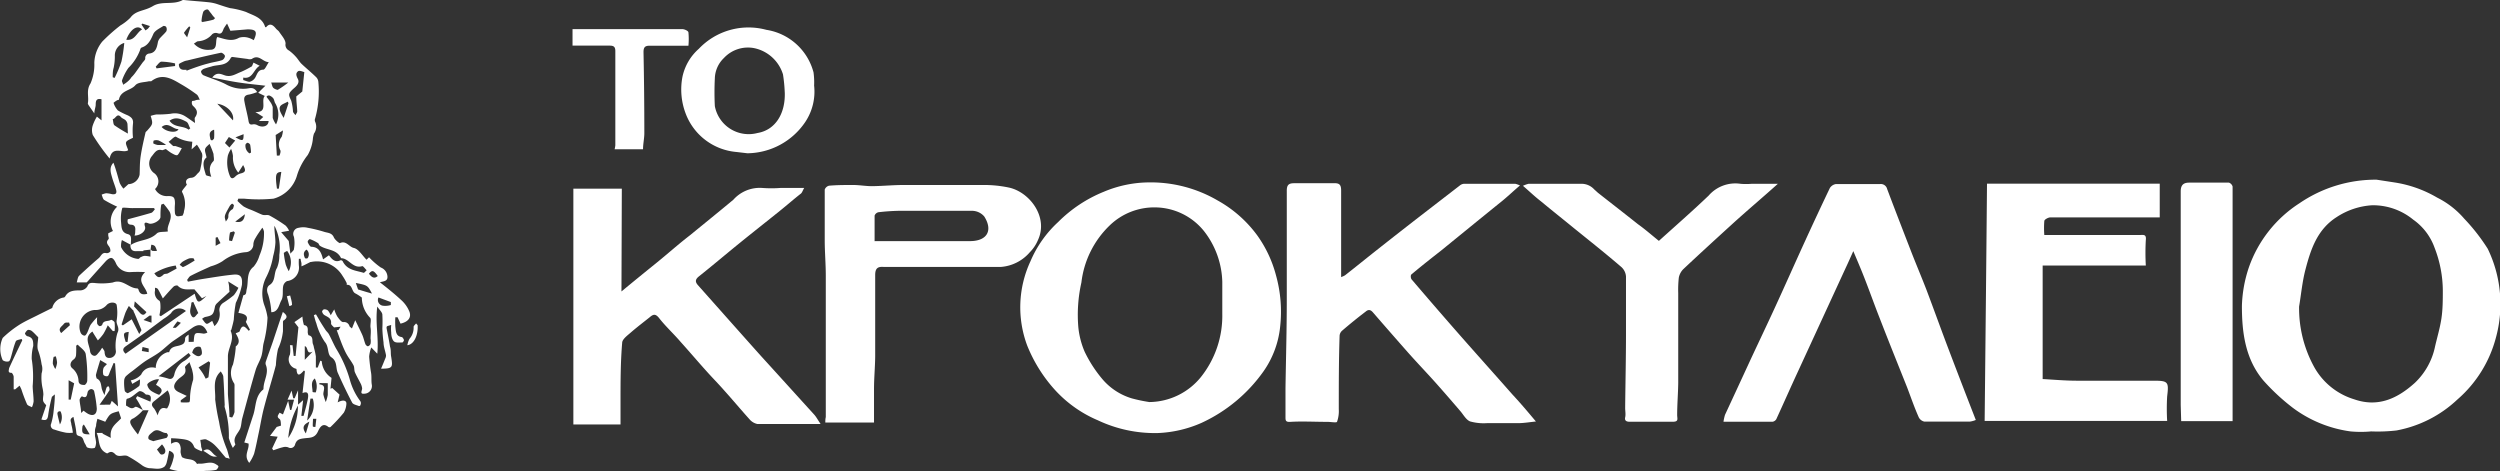 <svg xmlns="http://www.w3.org/2000/svg" viewBox="0 0 212.04 39.99" width="212.04" height="39.99">
    <rect x="0" y="0" width="212.04" height="39.99" fill="#333333" stroke="none"/>
    <defs>
        <style>
            .cls-1 {
                fill: #fff;
            }
        </style>
    </defs>
    <title>Asset 1</title>
    <g id="Layer_2" data-name="Layer 2">
        <g id="Layer_1-2" data-name="Layer 1">
            <path class="cls-1"
                d="M128.92,15.73a2.12,2.12,0,0,0-.39-.14h-4.38a.64.64,0,0,0-.33.14L120.88,18q-2.11,1.63-4.21,3.29c-.86.68-1.72,1.38-2.59,2.06a1.78,1.78,0,0,1-.33.15c0-.24,0-.43,0-.62,0-2.24,0-4.48,0-6.72,0-.47-.13-.64-.61-.62-1.12,0-2.24,0-3.36,0-.47,0-.65.13-.64.68,0,3,0,6.09,0,9.14,0,2.52-.07,5-.11,7.55,0,.82,0,1.64,0,2.46,0,.28,0,.44.42.41,1-.06,2,0,3.07,0h.06c.28,0,.77.09.82,0a2.7,2.7,0,0,0,.15-1.07c0-2.08,0-4.17.07-6.25a.63.63,0,0,1,.21-.41c.64-.55,1.29-1.08,2-1.62.22-.19.41-.18.62.07q1.5,1.73,3,3.43c.79.89,1.62,1.75,2.41,2.64s1.34,1.53,2,2.3c.26.3.48.73.82.87a4.25,4.25,0,0,0,1.44.15c.88,0,1.76,0,2.64,0,.48,0,1-.09,1.51-.14-.67-.8-1.31-1.56-2-2.3-1.4-1.59-2.81-3.16-4.21-4.75s-2.89-3.31-4.33-5c-.08-.09-.11-.38,0-.44.82-.69,1.66-1.35,2.49-2l3.23-2.63c.61-.49,1.23-1,1.83-1.48S128.3,16.25,128.92,15.73Z" />
            <path class="cls-1"
                d="M201.57,15.24a11.44,11.44,0,0,0-6.54,2,10.63,10.63,0,0,0-4.28,5.41,11.1,11.1,0,0,0-.6,3.31c0,2.25.29,4.49,1.81,6.3a17.91,17.91,0,0,0,2.51,2.33,10.53,10.53,0,0,0,4.89,2,9.31,9.31,0,0,0,1.75,0,14,14,0,0,0,2.15-.08,10.23,10.23,0,0,0,5.16-2.62,10.45,10.45,0,0,0,3.27-5.24A10.76,10.76,0,0,0,211,21.1,16.34,16.34,0,0,0,209,18.54a7.37,7.37,0,0,0-2.29-1.78,10.18,10.18,0,0,0-3.58-1.28ZM195,26c.17-1,.27-2.12.54-3.14.45-1.72,1-3.4,2.65-4.45a6.14,6.14,0,0,1,3-1,5.37,5.37,0,0,1,3.49,1.22,4.94,4.94,0,0,1,1.81,2.38,10.17,10.17,0,0,1,.7,3.62c0,.8,0,1.6-.12,2.39s-.35,1.56-.53,2.33a5.89,5.89,0,0,1-1.72,3.12c-1.45,1.31-3.1,2.11-5.14,1.4a5.82,5.82,0,0,1-3.47-2.87A10.35,10.35,0,0,1,195,26Z" />
            <path class="cls-1"
                d="M97.48,15.47a10,10,0,0,0-3.85.79,11.64,11.64,0,0,0-3.88,2.57,9.62,9.62,0,0,0-2.35,3.33,9.25,9.25,0,0,0-.28,7.14,12.55,12.55,0,0,0,2.41,3.83,10.43,10.43,0,0,0,3.59,2.52,11.32,11.32,0,0,0,5.07,1.08,10.15,10.15,0,0,0,3.71-.86,13.2,13.2,0,0,0,5.27-4.38,8,8,0,0,0,1.41-3.81,11.47,11.47,0,0,0-.35-4.31A10.31,10.31,0,0,0,106.66,20,10.45,10.45,0,0,0,103.27,17,11.26,11.26,0,0,0,97.48,15.47Zm0,18.63A13.28,13.28,0,0,1,96,33.79a5.26,5.26,0,0,1-2.48-1.61A10.88,10.88,0,0,1,92,29.84a7,7,0,0,1-.54-2.08,12.46,12.46,0,0,1,.26-3.8,8,8,0,0,1,2.41-4.85A5.44,5.44,0,0,1,98,17.59a5.38,5.38,0,0,1,4.11,2,7.27,7.27,0,0,1,1.56,4.32c0,.9,0,1.81,0,2.71A8.33,8.33,0,0,1,101.84,32,5.7,5.7,0,0,1,97.51,34.1Z" />
            <path class="cls-1"
                d="M52.74,16H48.63V36h4c0-.67,0-1.29,0-1.92,0-1.67,0-3.35.14-5,0-.32.48-.65.78-.92.5-.43,1-.81,1.54-1.24.33-.29.52-.32.83.08.55.7,1.22,1.31,1.81,2,.74.82,1.46,1.67,2.2,2.49.49.55,1,1.06,1.48,1.61.73.81,1.43,1.65,2.16,2.46a1.19,1.19,0,0,0,.66.4c1.74,0,3.47,0,5.37,0-.22-.32-.35-.57-.52-.77-1.51-1.66-3-3.31-4.54-5-1.79-2-3.56-4-5.34-6-.24-.27-.25-.48.07-.74,1.17-.93,2.31-1.9,3.47-2.84s2.28-1.82,3.41-2.73c.6-.48,1.19-1,1.78-1.46.11-.09.15-.26.28-.48h-2a10.28,10.28,0,0,1-1.57,0,3,3,0,0,0-2.44,1c-1.2,1-2.44,2-3.66,3-1,.77-1.88,1.56-2.83,2.33s-1.94,1.57-3,2.45Z" />
            <path class="cls-1"
                d="M183.81,35.7a18,18,0,0,1,0-2.08c.15-1.22.09-1.33-1.12-1.33-2.18,0-4.35,0-6.52,0-1,0-2-.09-2.92-.14V22.52H182a19.21,19.21,0,0,1,0-2.16c.06-.51-.21-.43-.49-.43h-8.12a7.66,7.66,0,0,1,0-1.18c0-.13.32-.3.49-.31,1.45,0,2.9,0,4.35,0h4.95V15.58H168.53c-.06,6.76-.13,13.41-.2,20.12Z" />
            <path class="cls-1"
                d="M146.18,35.77h4.17a.46.46,0,0,0,.31-.22c.62-1.35,1.22-2.71,1.84-4.05l4.05-8.79c.21-.44.4-.88.64-1.41.35.83.66,1.55.94,2.27.45,1.15.86,2.31,1.31,3.45.75,1.94,1.53,3.87,2.3,5.8.33.86.62,1.72,1,2.57a.69.69,0,0,0,.48.37c1.28,0,2.57,0,3.85,0a2.08,2.08,0,0,0,.51-.14c-.78-2-1.55-4-2.31-6-.63-1.66-1.23-3.33-1.86-5-.42-1.09-.88-2.17-1.3-3.25-.69-1.78-1.38-3.56-2.05-5.34a.55.55,0,0,0-.59-.42c-1.25,0-2.5,0-3.75,0a.75.75,0,0,0-.52.34q-1.06,2.22-2.09,4.47c-.87,1.9-1.71,3.8-2.58,5.69-.73,1.59-1.49,3.17-2.22,4.75s-1.33,2.88-2,4.32A3.73,3.73,0,0,0,146.18,35.77Z" />
            <path class="cls-1"
                d="M70,35.84h4.13c0-1,0-1.9,0-2.83s.09-1.85.1-2.78c0-2.3,0-4.6,0-6.9,0-.57.21-.73.72-.69.22,0,.44,0,.65,0,3.1,0,6.2,0,9.29,0a3.58,3.58,0,0,0,2.45-1.24,3.27,3.27,0,0,0,.7-1.05c.9-1.95-.72-4.06-2.46-4.44a10.2,10.2,0,0,0-2.13-.22c-2.27,0-4.53,0-6.79,0-.9,0-1.8.09-2.7.1-.52,0-1-.09-1.55-.1-.7,0-1.4,0-2.09.06a.52.52,0,0,0-.37.33c0,1.43,0,2.86,0,4.3,0,1,.09,2,.09,3,0,4,0,8,0,12C70,35.54,70,35.68,70,35.84Zm4.18-15.37c0-.78,0-1.48,0-2.18a.45.45,0,0,1,.33-.29,17.54,17.54,0,0,1,1.77-.12c2.07,0,4.13,0,6.2,0a1.38,1.38,0,0,1,1,.48c.76,1.2.23,2.08-1.18,2.09h-8.1Z" />
            <path class="cls-1"
                d="M150.79,15.59h-2.23a5.76,5.76,0,0,1-.93,0,3,3,0,0,0-2.71,1c-1.36,1.3-2.78,2.54-4.22,3.84-.61-.49-1.19-1-1.77-1.41-1.13-.9-2.27-1.78-3.4-2.67l-.32-.29a1.45,1.45,0,0,0-1.14-.47c-1.48,0-2.95,0-4.43,0a2.52,2.52,0,0,0-.47.17c.56.48,1,.91,1.52,1.31.94.78,1.9,1.54,2.84,2.31,1.35,1.09,2.7,2.16,4,3.28a1.19,1.19,0,0,1,.38.79c0,1.62,0,3.24,0,4.86,0,2.1-.05,4.2-.07,6.29,0,.27.06.54,0,.8s.09.37.36.37c1.23,0,2.46,0,3.69,0,.51,0,.36-.26.36-.57,0-.92.08-1.83.09-2.74,0-1.57,0-3.13,0-4.69V24.85a9.42,9.42,0,0,1,.05-1.3,1.4,1.4,0,0,1,.38-.72c1.35-1.27,2.72-2.52,4.08-3.76S149.41,16.83,150.79,15.59Z" />
            <path class="cls-1"
                d="M185,35.72h4.36V24.89c0-2.21,0-4.41,0-6.62,0-.81,0-1.63,0-2.45a.49.49,0,0,0-.31-.33c-1.12,0-2.25,0-3.37,0-.45,0-.72.17-.72.74,0,6,0,12.08,0,18.12Z" />
            <path class="cls-1"
                d="M63.39,13a6,6,0,0,0,4.9-2.64,4.63,4.63,0,0,0,.76-3.1A6.17,6.17,0,0,0,69,6.14a4.92,4.92,0,0,0-4-3.61,5.81,5.81,0,0,0-5.73,1.61,4.37,4.37,0,0,0-1.39,2.39,5.73,5.73,0,0,0,.26,3.06,5.06,5.06,0,0,0,4.32,3.3Zm3.17-5.18c.07,1.76-.76,3.2-2.31,3.46A2.92,2.92,0,0,1,60.63,9a23,23,0,0,1,0-2.35,2.48,2.48,0,0,1,.77-1.73A2.78,2.78,0,0,1,64,4.09a3.25,3.25,0,0,1,2.41,2.22A13.16,13.16,0,0,1,66.56,7.85Z" />
            <path class="cls-1"
                d="M52.13,12.66h2.41c0-.47.11-.92.11-1.37q0-3.43-.07-6.87c0-.4.12-.55.53-.54,1.06,0,2.13,0,3.28,0a6,6,0,0,0,0-1.13c0-.13-.34-.28-.52-.28-1.79,0-3.59,0-5.38,0H49.1l-.54,0v1.4c1,0,2.1,0,3.15,0,.34,0,.48.1.48.46,0,2.66,0,5.32,0,8A2.67,2.67,0,0,1,52.13,12.66Z" />
            <path class="cls-1"
                d="M31.49,29.47,32,30c.14-1.35-.19-2.61,0-4,.19.29.41.47.43.68a11.62,11.62,0,0,1,0,1.18,11.49,11.49,0,0,0,.1,1.18c0,.37.15.73.21,1.09a.55.55,0,0,1-.06.27c-.11.27-.22.55-.36.87,1,0,1-.12.86-1-.06-.28,0-.58-.1-.87-.07-.45-.16-.9-.25-1.35s-.06-.35.35-.49a3.42,3.42,0,0,0,0,.65c0,.26.07.59.23.74s.46.09.7.1c.06,0,.16-.15.15-.21s-.11-.24-.18-.25c-.52-.07-.5-.51-.55-.88a7.12,7.12,0,0,1,0-.8l.19,0,.25.54c.62-.14.94-.49.76-1a2.65,2.65,0,0,0-.7-1c-.56-.52-1.16-1-1.81-1.51.33-.09.68-.08.64-.51a.87.87,0,0,0-.56-.74,6.35,6.35,0,0,1-1-.87l-.21.21c-.35-.34-.67-.91-1.08-1s-.65-.66-1.18-.41c-.08,0-.41-.27-.51-.48-.17-.4-.51-.38-.8-.47a11.77,11.77,0,0,0-1.42-.35,1.63,1.63,0,0,0-.76,0,.52.52,0,0,0-.41.76,2.84,2.84,0,0,1,0,1.05c0,.11-.16.21-.3.39l-.14-1.08-.64-.75.67-.12a1.54,1.54,0,0,0-.3-.44,12.85,12.85,0,0,0-1.36-.85c-.16-.09-.4,0-.59-.06s-.64-.29-1-.43a3.78,3.78,0,0,1-.61-.28,4.6,4.6,0,0,1-.52-.47l.07-.19.49,0a13,13,0,0,0,2.5,0,2.86,2.86,0,0,0,2-2,5.25,5.25,0,0,1,.9-1.7,3.5,3.5,0,0,0,.43-1.3,2.18,2.18,0,0,1,.1-.52,1,1,0,0,0,.1-1,.37.37,0,0,1,0-.29A8.41,8.41,0,0,0,27,6.94a.64.64,0,0,0-.2-.41c-.4-.39-.83-.74-1.23-1.12-.18-.18-.31-.42-.49-.61a3.85,3.85,0,0,0-.56-.51.54.54,0,0,1-.3-.59c0-.33-.33-.68-.54-1-.07-.11-.19-.17-.27-.27-.26-.32-.52-.51-.84-.12-.05,0-.09,0-.1-.08-.27-.77-1-.92-1.59-1.21A6.87,6.87,0,0,0,19.52.69c-.35-.09-.69-.21-1-.31A3.52,3.52,0,0,0,17.77.2C17.05.12,16.32.08,15.59,0c0,0-.07,0-.09,0-.79.45-1.75.05-2.52.51s-1.44.34-1.93,1a4.26,4.26,0,0,1-.84.65A15,15,0,0,0,8.67,3.53,3,3,0,0,0,8,5.33a4,4,0,0,1-.32,1.74c-.39.59-.12,1.14-.23,1.69,0,.07.06.16.11.23L8,9.62c0-.23.08-.44.11-.64s-.08-.7.5-.56v1.79l-.39-.32a3.79,3.79,0,0,0-.35.74,1.27,1.27,0,0,0,0,.82,17.53,17.53,0,0,0,1.43,2c.22-1.14,1.13-.4,1.57-.71-.08-.27-.24-.54-.17-.69s.36-.24.58-.37a5.77,5.77,0,0,1,0-1.19c.05-.41-.17-.56-.43-.7A6.87,6.87,0,0,1,10,9.37a1.73,1.73,0,0,1-.37-.65,1.85,1.85,0,0,1,.33-.23s.12,0,.13-.06c.16-.77,1-.74,1.39-1.2.24-.27.76-.24,1.16-.34.06,0,.15,0,.19,0,.89-.69,1.68-.25,2.47.22a13.59,13.59,0,0,1,1.38.9c.13.09.18.3.27.45-.13,0-.27,0-.4.06s-.26,0-.27.1a.41.41,0,0,0,.07.34c.31.28.51.56.19,1-.06.08,0,.27,0,.47-.3-.2-.55-.39-.82-.56a1.66,1.66,0,0,0-1.25-.22,9.71,9.71,0,0,1-1.21.06,2.81,2.81,0,0,0-.48.12c.2.68.2.68-.29,1.24-.05.06-.14.11-.15.18-.15.65-.3,1.29-.4,1.94s-.07,1.09-.1,1.63a1,1,0,0,1-.95.8l-.42.38a2.17,2.17,0,0,1-.32-.49c-.17-.57-.31-1.15-.53-1.71-.38.41-.23.84-.11,1.26s.25.7.34,1.05-.11.39-.35.36A2.42,2.42,0,0,0,9,16.39a1.86,1.86,0,0,0-.38.12c.07.16.1.37.22.45a11.19,11.19,0,0,0,1.1.57,1.72,1.72,0,0,0-.36,2.06l-.4.2v.15c0,.13.1.31,0,.37-.19.23-.09.38.06.58a.62.62,0,0,1,.12.43.38.38,0,0,1-.35.15c-.35-.09-.44.25-.62.41-.57.49-1.14,1-1.68,1.51-.12.12-.14.37-.2.56l.84,0s.06-.06.1-.1c.49-.55,1-1.12,1.48-1.65.14-.16.37-.35.53-.32s.31.29.39.49a1.27,1.27,0,0,0,1.19.71,10.54,10.54,0,0,1,1.27,0c-.79.77.06,1.22.18,1.84-.33.08-.61.08-.74-.34,0-.05-.07-.12-.11-.12-.71,0-1.22-.83-2.07-.5A5.45,5.45,0,0,1,8,24c-.2,0-.46-.07-.59.29a.74.74,0,0,1-.59.34c-.49,0-1,0-1.28.5,0,0-.07.09-.11.1a1.18,1.18,0,0,0-1,.89l-1.13.56c-.56.29-1.14.54-1.68.88A8.94,8.94,0,0,0,.23,28.66a2.27,2.27,0,0,0,0,1.89.62.62,0,0,0,.51.1c.07,0,.15-.21.18-.33.14-.46.24-.94.42-1.37.05-.12.32-.14.49-.2l.06.11c-.38.79-.76,1.57-1.12,2.37,0,.13-.15.4.2.39.06,0,.19.22.19.35,0,.35,0,.7,0,1.05l.13,0,.37-.31a3.29,3.29,0,0,1,.16.33,12.21,12.21,0,0,0,.47,1.24c.06.13.28.18.42.26a1.81,1.81,0,0,0,.14-.49c0-.43-.07-.87-.08-1.3a9.37,9.37,0,0,0-.08-2.3,4,4,0,0,1,.13-1.11c0-.38,0-.71-.48-.82-.09,0-.23-.19-.22-.24s.15-.27.26-.3a.48.48,0,0,1,.36.13c.17.14.31.31.5.49,0,.31-.14.81,0,1.14a5.72,5.72,0,0,1,.29,1.17,1.2,1.2,0,0,1,0,.75,4.24,4.24,0,0,0,.07,1.22,3,3,0,0,1,.08.58c-.06.57-.07.57.24.91l-.41,1.21c.41.12.52,0,.57-.33a14.43,14.43,0,0,1,.32-1.59s.09-.08.25-.21c0,.61-.07,1.09-.12,1.58a5.77,5.77,0,0,1-.19.9.35.35,0,0,0,.26.5,6.91,6.91,0,0,0,1,.27,2.3,2.3,0,0,0,.58,0A5.05,5.05,0,0,0,6.05,36c0-.23-.22-.45.18-.64.08.4.17.76.22,1.13s0,.42.32.51.29.4.43.62.12.3.22.34A1,1,0,0,0,8,38c.09,0,.14-.3.15-.46A4.09,4.09,0,0,0,8.06,37a5,5,0,0,1,0-.55,1.92,1.92,0,0,1,.09-.32c0-.21.07-.41.11-.61l.54.2a.67.67,0,0,1,.12.06c.41-.7.41-.7,1.15-.9l.2.6c-.39.45-1,.74-.87,1.66l-.7-.36,0-.06h-.5c.27.56.06,1.4.89,1.74.19-.1.37-.26.68.06s.74,0,1.07.17a10.09,10.09,0,0,1,1.15.73,1.39,1.39,0,0,0,.66.29c.43,0,.91.17,1.31-.14a.83.83,0,0,0,.19-.4c.08-.3.13-.6.2-.94.58.2.37.55.32.8a3.55,3.55,0,0,1-.29.74,4.66,4.66,0,0,0,1,.22c.71,0,1.42,0,2.14-.06a3.94,3.94,0,0,0,.77-.07c.09,0,.19-.15.23-.25s-.11-.17-.19-.22c-.47-.33-1,0-1.47-.07-.05,0-.16.06-.17,0-.28-.47-.81-.3-1.18-.51-.1,0-.15-.24-.18-.37s0-.27,0-.4c-.05-.54-.33-.69-.82-.4l0-.47a9.2,9.2,0,0,1,.95.07c.41.06.8.12,1,.65.07.18.41.27.63.39l.07-.1a2.64,2.64,0,0,1-.1-.3c0-.19-.05-.38-.07-.57.19,0,.41-.12.57,0a2.32,2.32,0,0,1,.73.52c.31.31.57.67.87,1,0,0,.14,0,.32.09-.09-.31-.15-.55-.22-.78a10.35,10.35,0,0,1-.68-2.36,18.25,18.25,0,0,1-.33-1.91c.05-.79-.28-1.69.48-2.37.06.13.2.28.21.45.06.8.08,1.6.12,2.41a.4.4,0,0,0,0,.19,8.16,8.16,0,0,1,.35,2.6,4.1,4.1,0,0,0,.34.84c.12-.17.22-.27.21-.31-.26-.62.3-.94.44-1.41.08-.26.08-.54.15-.8.37-1.36.73-2.73,1.13-4.08.14-.46.43-.87.53-1.33s.07-.66.16-1a10.06,10.06,0,0,0,.32-2.12,4.81,4.81,0,0,0-.25-1,3,3,0,0,1,.11-2.37,6.18,6.18,0,0,0,.62-1.86,5.43,5.43,0,0,0,.19-1.14c0-.37-.06-.75-.08-1.12a1.45,1.45,0,0,1,0-.3,4.19,4.19,0,0,1,.41,2.48,2.7,2.7,0,0,1-.2,1.1c-.29.45-.09,1.1-.62,1.44-.22.14-.29.44-.13.81a5.87,5.87,0,0,1,.27,1.5c.59,0,.65-.64.85-1s.08-.82.16-1.22a.62.62,0,0,1,.33-.42,1.15,1.15,0,0,0,1-1.3,4,4,0,0,1,0-.59h.15c0,.13.05.26.07.39l0,.25.23-.1.53-.27s0,0,.05,0a2.53,2.53,0,0,1,2.68,1.19,4.59,4.59,0,0,1,.35.61s0,.14,0,.14c.5-.05.4.58.74.73a3.71,3.71,0,0,1,.54.35,2.48,2.48,0,0,0,.69,1.7c.15.13,0,.56.05.86s0,.6,0,.91a1.29,1.29,0,0,1,0,.44.34.34,0,0,1-.22.22c-.07,0-.19-.1-.22-.19-.1-.25-.15-.52-.26-.77s-.35-.74-.6-1.25l-.28.7c-.07-.07-.17-.12-.21-.2a.47.47,0,0,0-.53-.34c-.17,0-.36-.28-.5-.47a2.83,2.83,0,0,1-.26-.61l-.3.5a1.68,1.68,0,0,0-.23-.4.46.46,0,0,0-.34-.1c-.06,0-.18.15-.16.19a.48.48,0,0,0,.19.29c.27.17.62.25.57.72,0,.12.19.25.25.33l.56-.06L28.7,28h-.14c.22.59.42,1.19.69,1.76s.51.8.73,1.22c.09.16.05.41.12.59.15.34.34.66.51,1a1.26,1.26,0,0,1,.1.33c.05.18-.27.56.22.49a.65.65,0,0,0,.6-.79c-.05-.33,0-.66-.06-1s-.13-.91-.16-1.36A2.87,2.87,0,0,1,31.49,29.47ZM12.13,34.78c-.23-.1-.56-.34-.68-.26-.32.24-.5,0-.76-.12,0-.2,0-.57.09-.58.41-.09.66-.41,1-.62.08-.06.28,0,.42.11s.15.16.22.16c.45,0,.39.29.34.6l-1.12-.47-.11.17.21.34.39.69.47,0-.9,2.05a6.89,6.89,0,0,1-.53-.72c-.13-.24-.26-.49.17-.66A3.46,3.46,0,0,0,12.13,34.78Zm.64-13.61.06-.41c.13,0,.26.06.32.13a1.52,1.52,0,0,1,.16.39,2.29,2.29,0,0,1-.37,0c-.06,0-.12-.09-.18-.14l0,.63a2.65,2.65,0,0,0-.48-.07.69.69,0,0,0-.29.09c-.09,0-.17.16-.26.17a1.79,1.79,0,0,1-1.46-1,1.59,1.59,0,0,1,.07-.6l.77.41c-.05-.32.15-.8-.26-.91-.57-.14-.54-.6-.58-1a3.28,3.28,0,0,1,.1-1.21c0-.08.53,0,.81,0a.34.34,0,0,0,.1,0h1.79l.06.12c-.1.09-.18.24-.29.28-.65.19-1.32.37-2,.55-.06.26,0,.45.29.46s.38.22.34.51c0,.13,0,.26-.06.41.52,0,1-.41.89-.76s0-.4.31-.27,1-.24,1-.55,0-.7.07-1.05l.19-.07a6.24,6.24,0,0,1,.5.65c.36.63-.27,1.16-.13,1.7-.37.06-.76,0-.94.17-.64.64-1.54.51-2.24,1,0,.41.21.53.56.5.18,0,.36,0,.54,0v-.06Zm1.3-8.53a4.71,4.71,0,0,0,.45.33c.17.09.42.25.53.18s.25-.38.37-.58l-.53-.18c-.06,0-.14,0-.18,0s-.27-.24-.41-.36c.22-.16.5-.49.63-.43a3,3,0,0,0,1.38.42s0,0,0,0l-.06.65.45-.4a6,6,0,0,1,.43.73.81.81,0,0,1,0,.44c0,.31-.08.62-.14.92a.48.48,0,0,1-.15.28c-.19.16-.29.42-.63.44s-.55.26-.36.58c-.17.24-.46.53-.41.62a2.14,2.14,0,0,1,.16,1.64s0,0,0,.05-.1.34-.14.33c-.21,0-.54.19-.62-.21a4.17,4.17,0,0,1,0-.79c0-.53-.08-.68-.6-.67a1.12,1.12,0,0,1-1.09-.6.87.87,0,0,0-.11-1.37,1,1,0,0,1-.19-1.38c.24-.27.42-.69.9-.54C13.84,12.73,13.94,12.67,14.07,12.64Zm8.18,6.67a.89.89,0,0,1,.14.33A4.75,4.75,0,0,1,22,21.69a2.56,2.56,0,0,1-.49.93c-.64.5-.42,1.26-.58,1.88-.07.28,0,.5-.29.54l-.42,1.5c.69.09.86.35.63.76l.35.66-.1.1c-.27-.29-.53-.65-.76,0,0,.1-.21.14-.35.21.23.4.44.78,0,1.12,0,0,0,.09,0,.14a9,9,0,0,1-.23,1.39,1.57,1.57,0,0,0,.08,1.57c.07.08.05.25.05.38,0,.69,0,1.39,0,2.08a1.43,1.43,0,0,1-.2.46l-.23-.05c0-.65-.09-1.3-.13-1.94,0-.15,0-.3,0-.45,0-.91,0-1.82,0-2.73,0-.74.59-1.4.23-2.18,0,0,.05-.08.07-.12.07-.28.15-.55.2-.84A11.1,11.1,0,0,1,20,25.69a6.27,6.27,0,0,0,.52-1.53c.05-.63-.08-.92-.69-.87-.86.08-1.71.23-2.57.36-.44.07-.88.16-1.32.24l-.07-.15c.1-.12.18-.29.31-.35.56-.29,1.13-.54,1.7-.8a3.67,3.67,0,0,0,1-.44,3.69,3.69,0,0,1,1.95-.76.67.67,0,0,0,.66-.7,1.12,1.12,0,0,1,.18-.5C21.82,19.92,22,19.67,22.25,19.31Zm.21-11.17c-.38.4.33,1.42-.8,1.36l.67.42-.37.34.45,0,.37,0c0,.43-.47.59-.91.38a.64.64,0,0,0-.39-.1c-.25.06-.35,0-.4-.27-.09-.56-.25-1.11-.35-1.67-.06-.31,0-.54.4-.58a4.34,4.34,0,0,0,.68-.21c-.3-.48-.61-.32-.93-.29a3,3,0,0,1-1.74-.38c-.6-.31-1.26-.49-1.89-.76a.43.43,0,0,1-.2-.3c0-.08.13-.2.23-.24a6.55,6.55,0,0,1,.63-.19c.58-.21,1.31,0,1.68-.77,0,0,.08-.05.12-.05L21,5a.62.62,0,0,0,.36,0c.6-.43.93.27,1.44.27-.19.28-.32.63-.47.64-.45,0-.51.37-.68.67a.79.79,0,0,1-.48.36c-.16,0-.36-.1-.54-.15l0-.21c.82.16.87-.72,1.4-1l-.53-.27-.13.31a8.35,8.35,0,0,1-.93.48c-.43.16-.82.46-1.35.3-.31-.1-.71-.34-1.09.18.8.15,1.53.31,2.27.42s1.46.18,2.24.27l-.61.6ZM9.57,28.08h.15a3.49,3.49,0,0,0,0-.72c0-.1-.27-.26-.31-.23-.24.16-.64,0-.74.42a.26.26,0,0,1-.23.11.4.4,0,0,1-.2-.22,3.12,3.12,0,0,1,0-.54,7,7,0,0,0-.55.64c-.13.22-.19.49-.31.71s-.18.23-.26.21a.44.44,0,0,1-.28-.24,1.41,1.41,0,0,1,1.19-1.93,1.23,1.23,0,0,0,1-.4c.26-.32.84-.28.87,0a4,4,0,0,1,0,1.25c-.09.38.3.64.06,1.1a3.74,3.74,0,0,0-.13,1.55.55.55,0,0,1-.57.57c-.29,0-.37-.21-.39-.5,0-.13-.13-.25-.2-.37-.09.12-.16.26-.26.37s-.2.27-.33.31-.4-.06-.44-.39c-.07-.58-.53-1.18.2-1.66l.09.16.37.59a4.13,4.13,0,0,0,.47-.55,6.15,6.15,0,0,0,.37-.73Zm3.64,3.13a1,1,0,0,0-1.23.55,1.58,1.58,0,0,1-.56.4,1.26,1.26,0,0,1-.33.1l.13.3.65-.38c0,.31,0,.52-.09.58a5.71,5.71,0,0,1-.94.59c-.05,0-.25-.12-.26-.21a4,4,0,0,1-.05-.85.6.6,0,0,1,.16-.39,5.89,5.89,0,0,1,.55-.44c.34-.26.66-.53,1-.77s.87-.51,1.28-.81.8-.71,1.23-1,1-.68,1.54-1.06,1-.35,1.3.39a.93.93,0,0,1-.3.09c-.8-.11-.8-.12-.86.69L16,29v-.62c-.17.1-.31.23-.3.34,0,.41-.18.49-.47.58s-.76.08-.88.57c0,0-.09,0-.14,0A1.41,1.41,0,0,0,13.21,31.21Zm.43-4.39-.12-.08a4.28,4.28,0,0,0,.09-.61c0-.22,0-.55-.09-.62a.79.79,0,0,1-.37-.87,1.55,1.55,0,0,1,0-.23c.09,0,.21.05.25.12.14.23.26.48.41.78.3-.34.6-.69.91-1,.08-.08.3-.13.35-.08.42.43.92.29,1.42.31l.64.76.38-.2c-.7.67-.75.66-1-.19ZM10.44,7.19c0-.12-.13-.28-.09-.37a4.23,4.23,0,0,1,.54-1.06,4.2,4.2,0,0,0,1-1.54c0-.07.07-.17.13-.19.57-.18.78-.68,1-1.18.16-.29.54-.45.84-.65.05,0,.21,0,.25.12a.42.42,0,0,1,0,.33c-.13.18-.31.33-.46.5a.87.87,0,0,0-.25.39c-.09.48-.18.93-.73,1a.37.37,0,0,0-.35.42c0,.13-.16.25-.25.38l-.6.84a3,3,0,0,1-.33.38C11,6.8,10.75,7,10.44,7.19Zm-2,27.14c.34-.48.61-.85.85-1.24,0-.05,0-.18-.05-.28s-.19,0-.22.11a4.39,4.39,0,0,0-.15.59A2.85,2.85,0,0,1,8.64,33c-.08-.33-.05-.72-.44-.9,0,0-.08-.22-.06-.32.1-.39.22-.77.36-1.24l.57.34c-.15.17-.28.26-.3.37a1,1,0,0,0,0,.55.39.39,0,0,0,.37.1c.11-.09.14-.28.21-.43l.29-.69.12.05.25,3.64L9.48,34l-.14.32Zm8-30.63c.15-.08.25-.19.35-.2A1.66,1.66,0,0,0,18,2.9a.47.47,0,0,1,.43-.09c.37.14.44-.12.54-.38A4,4,0,0,1,19.26,2l.28.61L21,2.49c.73,0,.86.2.52.92a1.73,1.73,0,0,0-.46-.21,1.37,1.37,0,0,0-.78,0c-.65.37-1.22.1-1.85-.06-.21.32.1,1.1-.62,1.08A1.58,1.58,0,0,1,16.45,3.7ZM10.65,30c-.29-.27-.23-.45,0-.62l1.65-1.16,1.58-1.18a3.38,3.38,0,0,0,.63-.48.82.82,0,0,1,1.26-.18Zm5.19,3.58-.68-.32c-.49-.24-.5-.59-.13-1s.85-.45.66-1.11c0-.1.25-.29.38-.43l.18.51a1.25,1.25,0,0,1,.07.26,2,2,0,0,1,.06.73,5.66,5.66,0,0,0-.26,1.41c0,.17,0,.48-.09.49a3.32,3.32,0,0,1-.7,0v-.17ZM6.46,29.32l.13-.09c.24.26.63.5.68.8A13.19,13.19,0,0,1,7.4,32.3a.51.51,0,0,1-.21.35c-.2,0-.5,0-.53-.34a1.46,1.46,0,0,0-.5-1.05c-.29-.22-.21-.58.11-.79a.52.52,0,0,0,.18-.36A6.91,6.91,0,0,0,6.46,29.32ZM15.82,6l0-.08H15.6c-.32,0-.42-.2-.43-.45,0-.08.26-.18.4-.25a1.21,1.21,0,0,1,.31-.09c.95-.23,1.91-.46,2.87-.66.1,0,.31.16.33.28a.44.44,0,0,1-.24.35c-.38.13-.78.17-1.16.28C17.05,5.54,16.44,5.76,15.82,6Zm11.58,16c-.15-.61-.36-1.05-1-1.07-.1,0-.23-.23-.29-.37s.15-.29.17-.28a3.35,3.35,0,0,1,.66.32c.08,0,.11.19.19.24.58.4,1.43.27,1.8,1.06.67,0,1,.93,1.8.67.08,0,.24.23.37.35-.09.08-.2.23-.26.22-.64-.2-1.37-.21-1.76-.95,0-.06-.14-.13-.18-.12-.47.23-.74-.07-1-.42ZM7.09,34.83l-.21.2c0-.37-.11-.75-.13-1.12a.56.56,0,0,1,.2-.3c.41.22.42-.09.49-.38A.39.39,0,0,1,7.72,33a.28.28,0,0,1,.26.16,10.73,10.73,0,0,1,.23,1.49c0,.5-.29.68-.74.45A2.6,2.6,0,0,1,7.09,34.83ZM18,27.22c-.19.1-.36.27-.48.24s-.25-.26-.38-.42a1.2,1.2,0,0,1,.24-.15c.67-.13.73-.21.86-.92a.66.66,0,0,1,.2-.28c.32-.31.65-.6,1-.92.05,0,0-.18,0-.27s0-.31-.09-.63l.87.54a3.1,3.1,0,0,1-.38.62,9,9,0,0,1-.86.63.72.72,0,0,0-.36.77,1.34,1.34,0,0,1-.43,1.23Zm7.81-21.1-.17,1.64-.51.42c0,.48.07.87.08,1.27,0,.1-.1.21-.15.32-.07-.1-.19-.2-.21-.31a4.31,4.31,0,0,0-.15-.92c-.25-.52-.26-.6.17-1,.25-.21.58-.49.39-.85s-.14-.5,0-.63S25.7,6.1,25.84,6.12ZM13.37,35.23a3.06,3.06,0,0,0-.3-.59c-.22-.22-.26-.41,0-.61l1.15-.92a1.43,1.43,0,0,1-.05,1.53s-.06,0-.09,0C13.7,34.51,13.51,34.73,13.37,35.23ZM20.62,14c.27.47.2.62-.24.72a1,1,0,0,0-.44.27c-.19.18-.34.18-.44-.06a3,3,0,0,1-.17-1.75,2.33,2.33,0,0,1,.27-.55,2.29,2.29,0,0,1,.16.61,2,2,0,0,0,.45,1.4ZM17.92,15c-.21-.08-.43-.09-.46-.17-.16-.55-.38-1.12.06-1.48-.06-.31-.17-.53-.12-.71s.24-.29.37-.44a7.51,7.51,0,0,1,.34.86c0,.19.08.5,0,.6C17.71,14.06,17.75,14.48,17.92,15ZM10.54,3.64a13,13,0,0,1-.24,1.58,10.47,10.47,0,0,1-.58,1.39l-.16-.06c0-.27,0-.54.08-.8a4.63,4.63,0,0,0,.1-1A1.11,1.11,0,0,1,10.54,3.64ZM16,29.94l.17.21a2.59,2.59,0,0,1-.5.44,1.75,1.75,0,0,0-.89,1.2c-.07.25-.22.43-.54.31a6.16,6.16,0,0,0-.79-.19Zm-4.83-2.86-.75.52-.11-.08c.11-.32.2-.64.33-1a6.1,6.1,0,0,1,.29-.57l.4.41s0,.11.06.17L12,28l-.19.33Zm-.3-15.74a12.51,12.51,0,0,1-1.16-.71c-.11-.08-.1-.35-.15-.53.24,0,.36-.56.7-.17.1.12.28.16.39.27a.58.58,0,0,1,.16.31C10.83,10.79,10.83,11.07,10.85,11.34ZM13,37.42c-.1-.05-.39-.11-.41-.22-.06-.26.16-.39.37-.57.46-.38.78.14,1.16.09,0,0,.12.13.12.19a.36.36,0,0,1-.12.23C13.73,37.24,13.39,37.31,13,37.42Zm.23-4.78c.56.31.6.52.27.85a3.48,3.48,0,0,1-.67-.33.86.86,0,0,1-.34-.52c0-.21.75-.55,1-.46ZM23.41,10.55a2.2,2.2,0,0,1-.28-.55c0-.3,0-.62,0-.92a1.34,1.34,0,0,0-.25-.49c-.07-.12-.17-.23-.25-.34s.16-.17.21-.15a.76.76,0,0,1,.34.24c.09.13.09.32.18.44A1.87,1.87,0,0,1,23.41,10.55Zm-7.27.33L16,11c-.48-.37-1.2-.14-1.62-.76.52-.38,1-.14,1.42.08C16,10.43,16,10.7,16.14,10.88Zm1.07-9s-.13-.05-.12-.08A3.28,3.28,0,0,1,17.24,1a.43.43,0,0,1,.35-.2c.09,0,.17.17.26.27s.15.21.24.31l.16.17c-.05,0-.1.11-.16.12C17.82,1.75,17.55,1.8,17.21,1.86Zm-2.3,20.66.07.24-.75.41c-.13.06-.3,0-.4.14-.31.26-.46.25-.74-.15A4.73,4.73,0,0,1,14.91,22.52Zm1.92,8.63.87-.53.12.12L17.68,32l-.23.12c-.08-.14-.15-.3-.24-.44S17,31.37,16.83,31.15ZM24.49,23a3.67,3.67,0,0,1-.25-.55,7.14,7.14,0,0,1-.17-1s.26-.19.3-.15A1.63,1.63,0,0,1,24.49,23Zm5.69,1c1,.2,1,.2,1.37.9L31,24.74l-.63-.19ZM10.71,3.37c.34-.89.95-1.31,1.34-.87C11.58,2.75,11.44,3.48,10.71,3.37ZM24,11.06a2.27,2.27,0,0,1-.11.55,1,1,0,0,0-.12,1.12c.06.1,0,.31-.07.47l-.22,0-.1-1.75ZM18.43,8.8c.83.12,1.47.79,1.33,1.41ZM14.85,5.38V5.6l-1.57.2-.07-.15c.16-.15.32-.41.48-.42A5.67,5.67,0,0,1,14.85,5.38ZM24.45,7a8.52,8.52,0,0,1-.89.62c-.08,0-.28-.07-.38-.17S23.07,7.15,23,7Zm-8.16,23c.06-.45.32-.66.68-.58.09,0,.21.5.13.64C16.86,30.37,16.56,30.14,16.29,29.91ZM24.4,8.62l.07.13L24.06,10c-.19-.32-.4-.65-.33-.9S24.16,8.78,24.4,8.62Zm-8,17,.42.94c-.19.11-.36.6-.59.21s0-.72,0-1.09C16.27,25.63,16.42,25.61,16.42,25.6Zm16.75,0,0,.25a1.56,1.56,0,0,1-.67.06.49.49,0,0,1-.38-.7ZM13.71,10.77c.58-.47.94.21,1.43.18C15,11.33,14.08,11.2,13.71,10.77Zm5.44,8c-.14-.45-.14-.45.32-1.27a.69.69,0,0,1,.22-.23s.16.1.15.15-.05.29-.13.33a.64.64,0,0,0-.34.63C19.36,18.55,19.23,18.67,19.15,18.8ZM23.65,16l-.16,0c-.16-1.18-.11-1.39.37-1.42ZM12.42,26.47c-.16.27-.34.3-.55.07s-.28-.32-.5-.55l.06-.43Zm4-4.56.09.19c-.32.19-.63.4-1,.56,0,0-.18-.13-.27-.2a1.09,1.09,0,0,1,.23-.25,3.06,3.06,0,0,1,.57-.29A1,1,0,0,1,16.39,21.91ZM5.82,32.25l.47.26L6,33.89l-.18,0Zm7.49,5.88.43-.44a1.49,1.49,0,0,1,.26.41c.08.26-.05.47-.31.45C13.58,38.55,13.48,38.33,13.31,38.13Zm6.1-26.51.54.3-.49.59-.38-.38ZM5.86,27.35l.07.23-.74.67c-.32-.39.06-.56.21-.76S5.7,27.39,5.86,27.35ZM7,36.13,7.11,36l.5.84C7,36.84,6.91,36.77,7,36.13ZM21.29,12.94l-.13.07a.77.77,0,0,1-.34-.73c0-.06.13-.18.18-.17a.32.32,0,0,1,.22.17A4.93,4.93,0,0,1,21.29,12.94ZM5.08,36c-.08-.33-.16-.61-.21-.9,0-.06,0-.15.11-.2a.19.19,0,0,1,.16,0A1.19,1.19,0,0,1,5.08,36ZM4.69,31.3a2,2,0,0,1-.21-.45,2.3,2.3,0,0,1,.07-.58s.18-.05.18-.05a2.15,2.15,0,0,1,.11.55A1.9,1.9,0,0,1,4.69,31.3Zm9.36-19c-.28,0-.47,0-.65,0a1.12,1.12,0,0,1-.4-.14s0-.24.05-.24a.67.67,0,0,1,.42,0A4.9,4.9,0,0,1,14.05,12.26Zm5.63,8.15-.25-.05a3.39,3.39,0,0,1,.07-.64c0-.08.21-.09.33-.14l.09.11Zm-7,6.32h.17l0,.6-.68-.23ZM18.16,11a5.3,5.3,0,0,1,0,.71c0,.07-.1.15-.17.2a.2.2,0,0,1-.14-.09C17.79,11.49,17.65,11.17,18.16,11ZM31.29,23.22c.27-.34.4-.3.75.19C31.71,23.7,31.5,23.47,31.29,23.22ZM10.82,29l-.16,0c-.23-.73-.21-.79.26-.85Zm1.79.56,0,.31-.58-.1.06-.34ZM26,21.17a.54.54,0,0,1,.09.73.28.28,0,0,1-.22,0C25.75,21.64,25.69,21.38,26,21.17Zm-10.13-18c-.11-.17-.28-.35-.26-.4a4.51,4.51,0,0,1,.44-.54l.09.1Zm4.9,15c-.06.57-.31.74-.82.63Zm-2.48,2.68v-.69l.15-.06.26.52Zm2.37-9.47c0,.59-.05.62-.69.27Zm-5.32,16a4,4,0,0,1-.43.42s-.16,0-.25,0a5.3,5.3,0,0,1,.39-.54S15.26,27.34,15.36,27.39Zm-3-24.8L12,2.08,12.07,2l.65.21-.17.22Z" />
            <path class="cls-1"
                d="M25.65,26.85l-.68.47.34.44-.24,2.43-.16,0-.1-.91-.22,0a2.36,2.36,0,0,1,0,.8.82.82,0,0,0,.49,1.19s.07,0,.07.06c.05.68.32.45.63.09l.08.08-.2,1.84c.52-.22.51.16.45.49-.09.49-.24,1-.36,1.44l-.19,0,.15-1.33-.43.38V33.1l-.29.68-.12,0-.14-.65-.34.77.55,0-.23.87-.11,0L24.44,34,24,35.15,23.71,35c-.09.19-.29.33,0,.54.11.07.11.36.12.56,0,0-.22.07-.36.11l-.57.76.65.07-.47,1,.1.15c.26-.08.52-.19.79-.25a.75.75,0,0,1,.47,0,.39.39,0,0,0,.59-.25c.14-.43.41-.47.82-.52s.83,0,1.09-.52c.12-.24.36-.9.92-.43a.19.19,0,0,0,.17,0A13.47,13.47,0,0,0,29.16,35a1.65,1.65,0,0,0,.22-.78c0-.26-.3-.34-.74-.09l.16-.66-.62-.56-.15.06.09-.92a1.83,1.83,0,0,1-.83-1.41l-.12-.05-.22.58h-.16c0-.31,0-.63,0-.94a5.93,5.93,0,0,0-.16-.73,1.43,1.43,0,0,0-.07-.28c-.13-.25.07-.68-.37-.78-.05,0-.08-.17-.09-.26,0-.25.07-.55-.32-.61A3,3,0,0,1,25.65,26.85Zm-1.2,10.3a6.8,6.8,0,0,1,.82-2.75A4.9,4.9,0,0,1,24.45,37.15ZM27.8,32.5c0,.35,0,.66,0,1a3.15,3.15,0,0,1-.17.6,4.48,4.48,0,0,1-.2-.62c-.05-.32.32-.82-.34-.88l0-.11Zm-1.75,3.17.28-1.86.2,0A1.82,1.82,0,0,1,26.05,35.67Zm.65-3.57a1.49,1.49,0,0,1,.08,1.18c-.05,0-.27,0-.27-.05C26.51,32.85,26.31,32.42,26.7,32.1Zm-.85-2.74c.33.07.1.75.67.46l-.67.7Zm.09,7.4c-.42-.6-.07-.8.3-1Zm.61-1.24.28,0-.08.69c-.08,0-.22,0-.22-.06C26.52,36,26.54,35.74,26.55,35.52Z" />
            <path class="cls-1"
                d="M20.72,37.53l.36.09c.08.52-.45,1,.06,1.64a3.63,3.63,0,0,0,.41-.77c.16-.59.27-1.2.4-1.8s.26-1.44.45-2.14c.31-1.2.69-2.38,1-3.58a8.39,8.39,0,0,1,.18-1.37A4.74,4.74,0,0,0,24,28.09c0-.21,0-.43,0-.64s0-.24.08-.28c.37-.26.24-.46-.09-.71-.29.84-.56,1.66-.83,2.47-.2.59-.42,1.17-.62,1.76a.43.43,0,0,0,0,.24c.3.71-.18,1.33-.19,2,0,0,0,.11-.05.13-.66.54-.58,1.39-.81,2.11Z" />
            <path class="cls-1"
                d="M26.62,26.73c.07.23.12.47.21.69A5.15,5.15,0,0,0,27.55,29c.37.41.19,1.06.55,1.3.53.35.36.89.55,1.32.38.85.78,1.7,1.22,2.53.08.15.34.2.52.27s.18-.08.21-.15a.31.31,0,0,0-.05-.26,5.38,5.38,0,0,1-.89-1.85,10.42,10.42,0,0,0-1.06-2.44c-.28-.45-.46-.93-.71-1.38-.07-.13-.19-.22-.27-.34-.21-.32-.42-.64-.62-1l-.2-.34Z" />
            <path class="cls-1"
                d="M35.29,27.43c-.07.1-.22.21-.21.31a1.41,1.41,0,0,1-.35,1,1.8,1.8,0,0,0-.18.54c.56-.06.93-.85.87-1.7Z" />
            <path class="cls-1" d="M17.24,38.24c.41.19.7.62,1.19.46C18,38.65,17.87,37.81,17.24,38.24Z" />
            <path class="cls-1" d="M24.33,25.13l.21.83c.08,0,.24-.09.23-.11,0-.27-.1-.53-.16-.79Z" />
        </g>
    </g>
</svg>